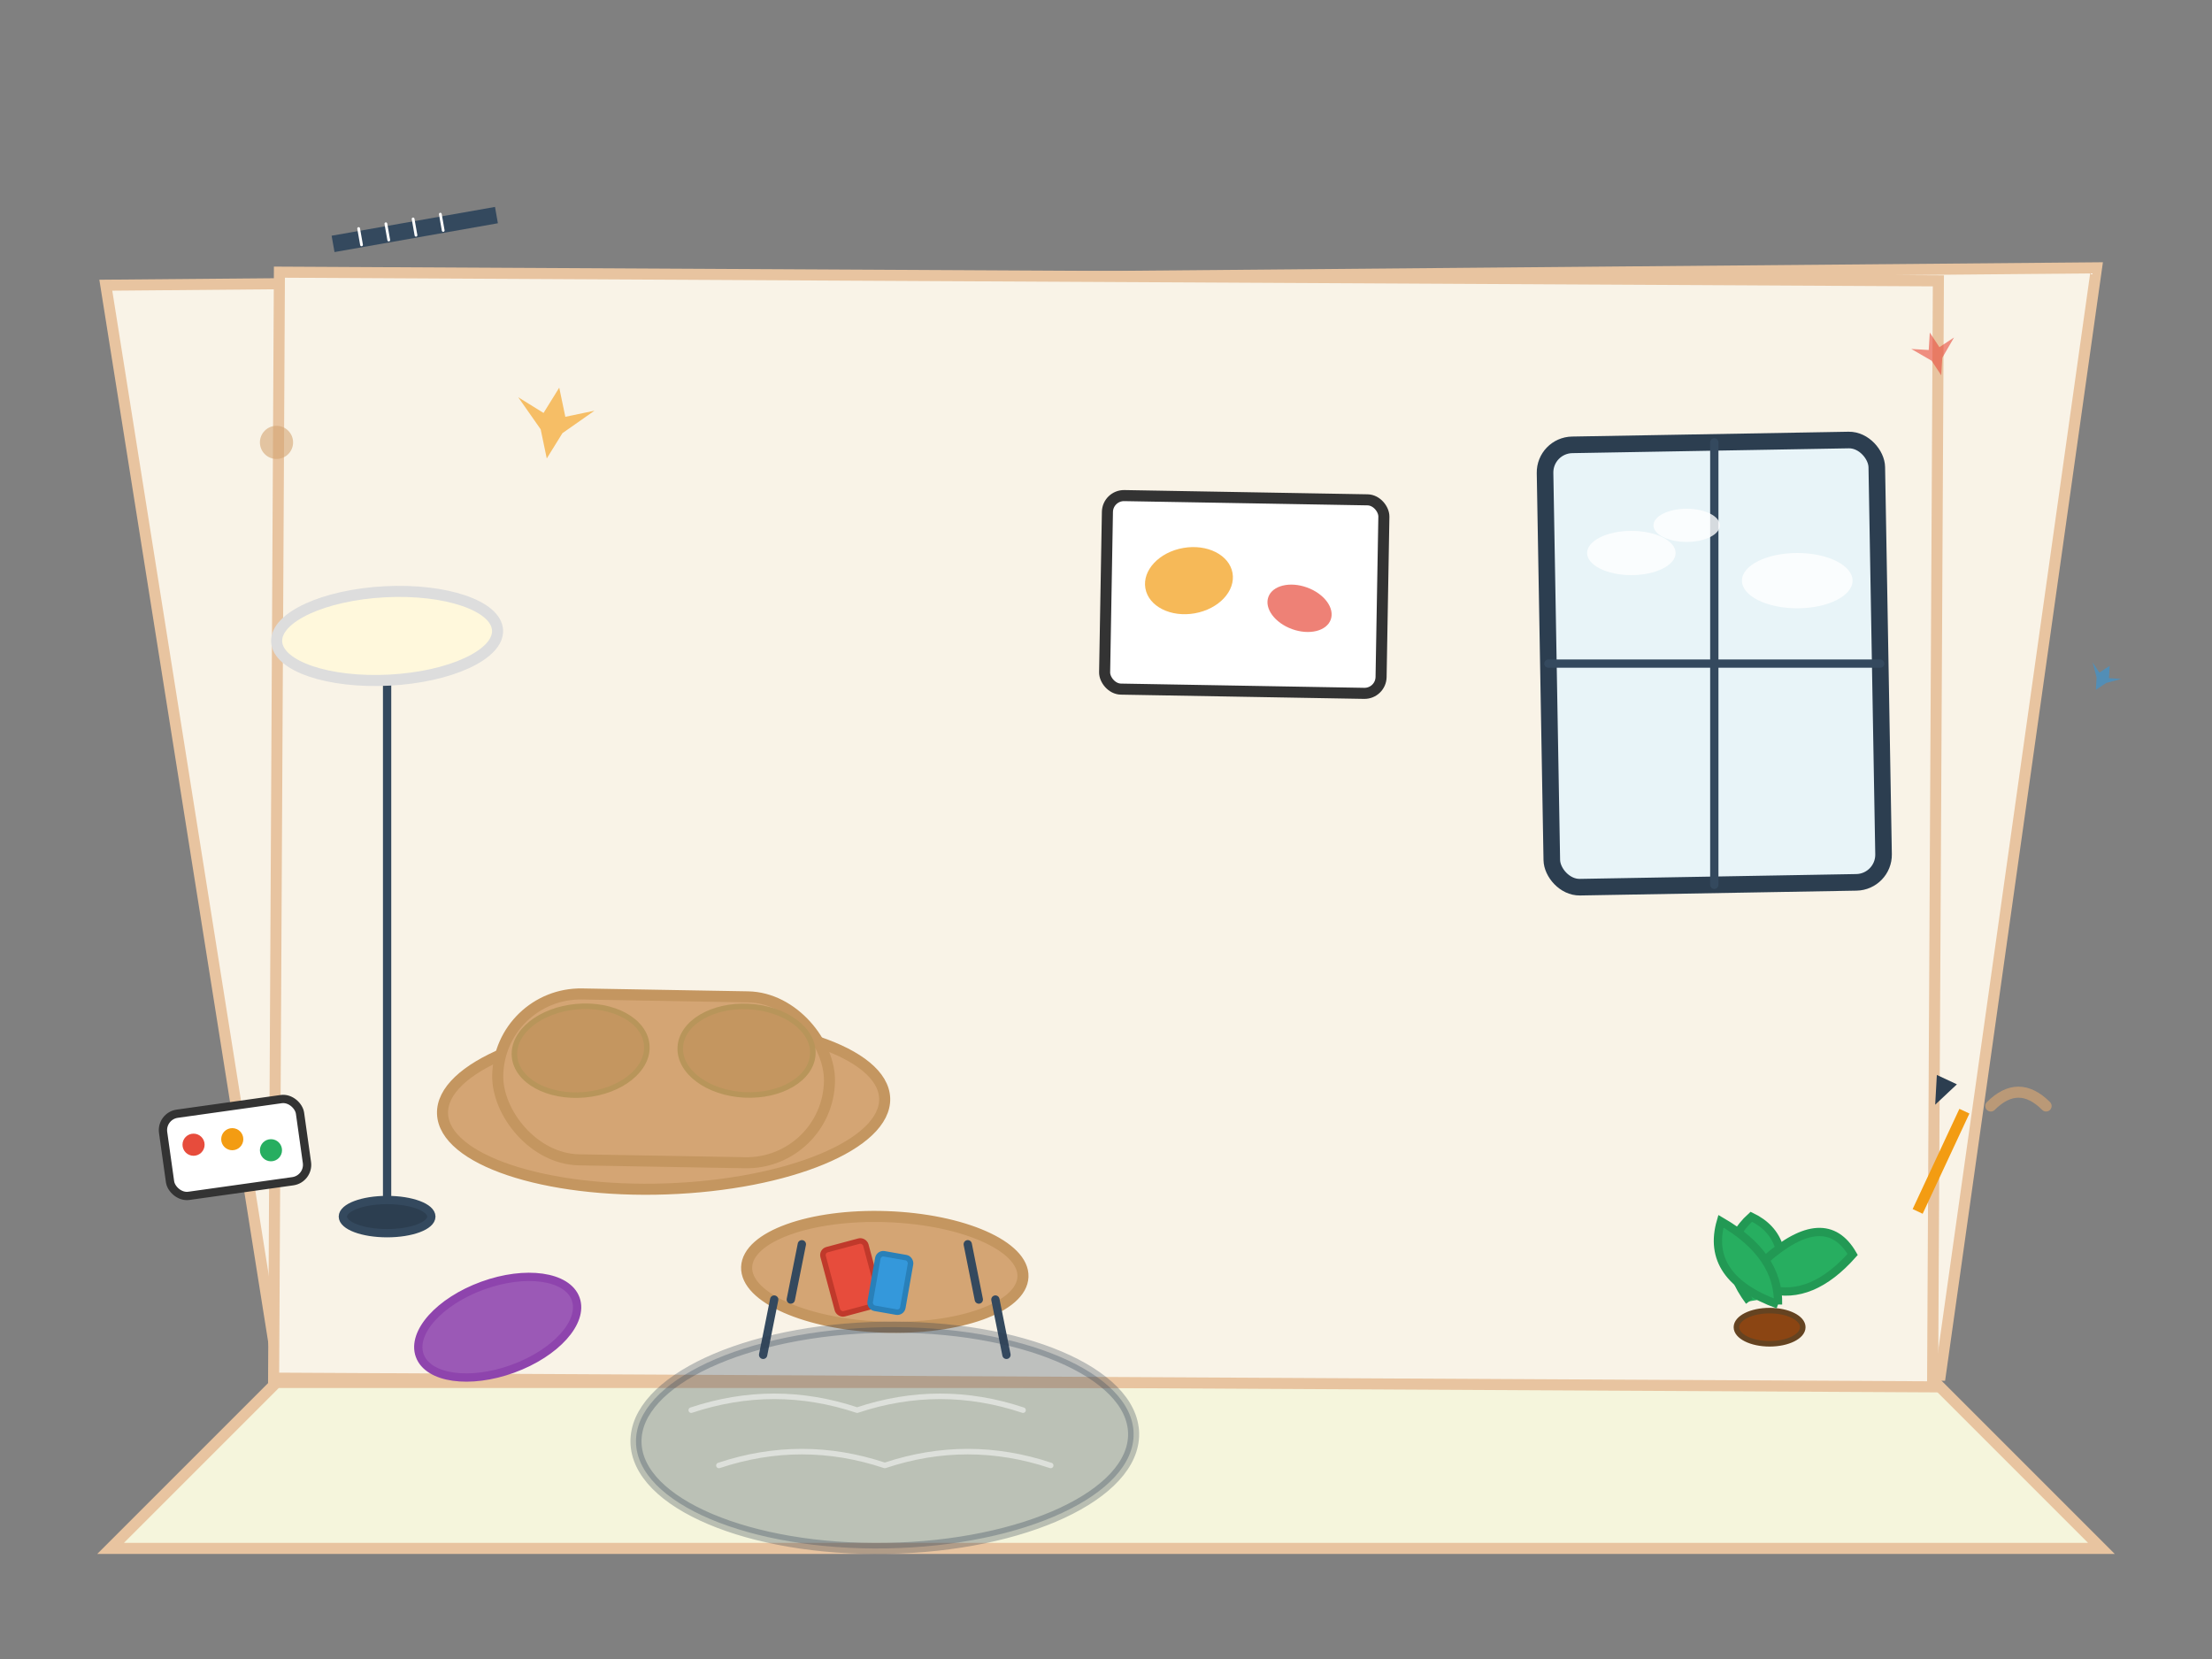 <svg xmlns="http://www.w3.org/2000/svg" viewBox="0 0 400 300" width="400" height="300">
    <rect x="0" y="0" width="400" height="300" fill="#808080" stroke="none"/>
    <defs>
        <style>
            .sketch { 
                stroke-linecap: round; 
                stroke-linejoin: round;
                fill: none;
            }
            .room-wall { 
                fill: #f9f3e7;
                stroke: #e8c4a0;
                stroke-width: 2;
            }
            .furniture { 
                fill: #d4a574;
                stroke: #c49660;
                stroke-width: 2;
            }
            .accent { 
                fill: #2c3e50;
                stroke: #34495e;
                stroke-width: 1.5;
            }
            .plant { 
                fill: #27ae60;
                stroke: #229954;
                stroke-width: 1.5;
            }
        </style>
    </defs>
    
    <!-- Background room with perspective -->
    <polygon points="20,50 380,50 350,250 50,250" 
             class="room-wall" transform="rotate(-0.5 200 150)"/>
    
    <!-- Floor -->
    <polygon points="50,250 350,250 380,280 20,280" 
             fill="#f5f5dc" stroke="#e8c4a0" stroke-width="2"/>
    
    <!-- Back wall -->
    <rect x="50" y="50" width="300" height="200" 
          class="room-wall" transform="rotate(0.3 200 150)"/>
    
    <!-- Window with hand-drawn frame -->
    <rect x="280" y="80" width="60" height="80" rx="5" 
          fill="#e8f4f8" stroke="#2c3e50" stroke-width="3" 
          transform="rotate(-1 310 120)"/>
    
    <!-- Window grid -->
    <path d="M280 120 L340 120 M310 80 L310 160" 
          class="sketch accent" stroke-width="2"/>
    
    <!-- Window view (clouds) -->
    <ellipse cx="295" cy="100" rx="8" ry="4" fill="#fff" opacity="0.8"/>
    <ellipse cx="305" cy="95" rx="6" ry="3" fill="#fff" opacity="0.8"/>
    <ellipse cx="325" cy="105" rx="10" ry="5" fill="#fff" opacity="0.8"/>
    
    <!-- Sofa with cushions -->
    <ellipse cx="120" cy="200" rx="40" ry="15" 
             class="furniture" transform="rotate(-2 120 200)"/>
    
    <rect x="90" y="180" width="60" height="30" rx="15" 
          class="furniture" transform="rotate(1 120 195)"/>
    
    <!-- Sofa cushions -->
    <ellipse cx="105" cy="190" rx="12" ry="8" 
             fill="#c49660" stroke="#b8955a" stroke-width="1" 
             transform="rotate(-5 105 190)"/>
    
    <ellipse cx="135" cy="190" rx="12" ry="8" 
             fill="#c49660" stroke="#b8955a" stroke-width="1" 
             transform="rotate(3 135 190)"/>
    
    <!-- Coffee table -->
    <ellipse cx="160" cy="230" rx="25" ry="10" 
             class="furniture" transform="rotate(2 160 230)"/>
    
    <!-- Table legs (simple lines) -->
    <path d="M140 235 L138 245 M180 235 L182 245 M145 225 L143 235 M175 225 L177 235" 
          class="sketch accent" stroke-width="2"/>
    
    <!-- Books on table -->
    <rect x="150" y="225" width="8" height="12" rx="1" 
          fill="#e74c3c" stroke="#c0392b" stroke-width="1" 
          transform="rotate(-15 154 231)"/>
    
    <rect x="158" y="227" width="6" height="10" rx="1" 
          fill="#3498db" stroke="#2980b9" stroke-width="1" 
          transform="rotate(10 161 232)"/>
    
    <!-- Floor lamp -->
    <path d="M70 120 L70 220" class="sketch accent" stroke-width="3"/>
    
    <!-- Lamp shade -->
    <ellipse cx="70" cy="115" rx="20" ry="8" 
             fill="#fff8dc" stroke="#ddd" stroke-width="2" 
             transform="rotate(-3 70 115)"/>
    
    <!-- Lamp base -->
    <ellipse cx="70" cy="220" rx="8" ry="3" class="accent"/>
    
    <!-- Plant in corner -->
    <ellipse cx="320" cy="240" rx="6" ry="3" 
             fill="#8b4513" stroke="#654321" stroke-width="1"/>
    
    <!-- Plant leaves with organic shapes -->
    <path d="M315 235 Q310 225 318 220 Q325 225 320 235" 
          class="plant" transform="rotate(-10 317.5 227.5)"/>
    
    <path d="M320 230 Q328 218 335 225 Q330 235 322 235" 
          class="plant" transform="rotate(15 328 226)"/>
    
    <path d="M318 238 Q308 228 315 220 Q322 230 318 238" 
          class="plant" transform="rotate(-25 315 229)"/>
    
    <!-- Wall art/picture frame -->
    <rect x="200" y="90" width="50" height="35" rx="3" 
          fill="#fff" stroke="#333" stroke-width="2" 
          transform="rotate(1 225 107.5)"/>
    
    <!-- Picture content (abstract shapes) -->
    <ellipse cx="215" cy="105" rx="8" ry="6" 
             fill="#f39c12" opacity="0.7" 
             transform="rotate(-10 215 105)"/>
    
    <ellipse cx="235" cy="110" rx="6" ry="4" 
             fill="#e74c3c" opacity="0.7" 
             transform="rotate(20 235 110)"/>
    
    <!-- Throw pillow on floor -->
    <ellipse cx="90" cy="240" rx="15" ry="8" 
             fill="#9b59b6" stroke="#8e44ad" stroke-width="1.5" 
             transform="rotate(-20 90 240)"/>
    
    <!-- Decorative rug pattern -->
    <ellipse cx="160" cy="260" rx="45" ry="20" 
             fill="#34495e" stroke="#2c3e50" stroke-width="2" 
             opacity="0.3" transform="rotate(-1 160 260)"/>
    
    <!-- Rug pattern details -->
    <path d="M125 255 Q140 250 155 255 Q170 250 185 255" 
          class="sketch" stroke="#fff" stroke-width="1" opacity="0.5"/>
    
    <path d="M130 265 Q145 260 160 265 Q175 260 190 265" 
          class="sketch" stroke="#fff" stroke-width="1" opacity="0.5"/>
    
    <!-- Floating design elements -->
    <circle cx="50" cy="80" r="3" fill="#d4a574" opacity="0.6" 
            transform="rotate(45 50 80)"/>
    
    <path d="M360 200 Q365 195 370 200" 
          class="sketch" stroke="#d4a574" stroke-width="2" opacity="0.7"/>
    
    <!-- Hand-drawn sparkles/stars -->
    <path d="M100 70 L102 75 L107 73 L102 78 L100 83 L98 78 L93 73 L98 75 Z" 
          fill="#f39c12" opacity="0.6" transform="rotate(10 100 76.5)"/>
    
    <path d="M350 60 L351 63 L354 62 L351 65 L350 68 L349 65 L346 62 L349 63 Z" 
          fill="#e74c3c" opacity="0.6" transform="rotate(-15 350 64)"/>
    
    <path d="M380 120 L381 122 L383 121 L381 123 L380 125 L379 123 L377 121 L379 122 Z" 
          fill="#3498db" opacity="0.6" transform="rotate(30 380 123)"/>
    
    <!-- Design tools scattered around -->
    <!-- Color palette -->
    <rect x="30" y="200" width="25" height="15" rx="3" 
          fill="#fff" stroke="#333" stroke-width="1.5" 
          transform="rotate(-8 42.5 207.5)"/>
    
    <circle cx="35" cy="207" r="2" fill="#e74c3c"/>
    <circle cx="42" cy="206" r="2" fill="#f39c12"/>
    <circle cx="49" cy="208" r="2" fill="#27ae60"/>
    
    <!-- Pencil -->
    <rect x="350" y="200" width="2" height="20" 
          fill="#f39c12" transform="rotate(25 351 210)"/>
    
    <polygon points="351,200 349,195 353,195" 
             fill="#2c3e50" transform="rotate(25 351 197.5)"/>
    
    <!-- Ruler -->
    <rect x="60" y="40" width="30" height="3" 
          fill="#34495e" transform="rotate(-10 75 41.5)"/>
    
    <!-- Ruler marks -->
    <path d="M65 40 L65 43 M70 40 L70 43 M75 40 L75 43 M80 40 L80 43" 
          class="sketch" stroke="#fff" stroke-width="0.5" 
          transform="rotate(-10 72.5 41.5)"/>
</svg>
